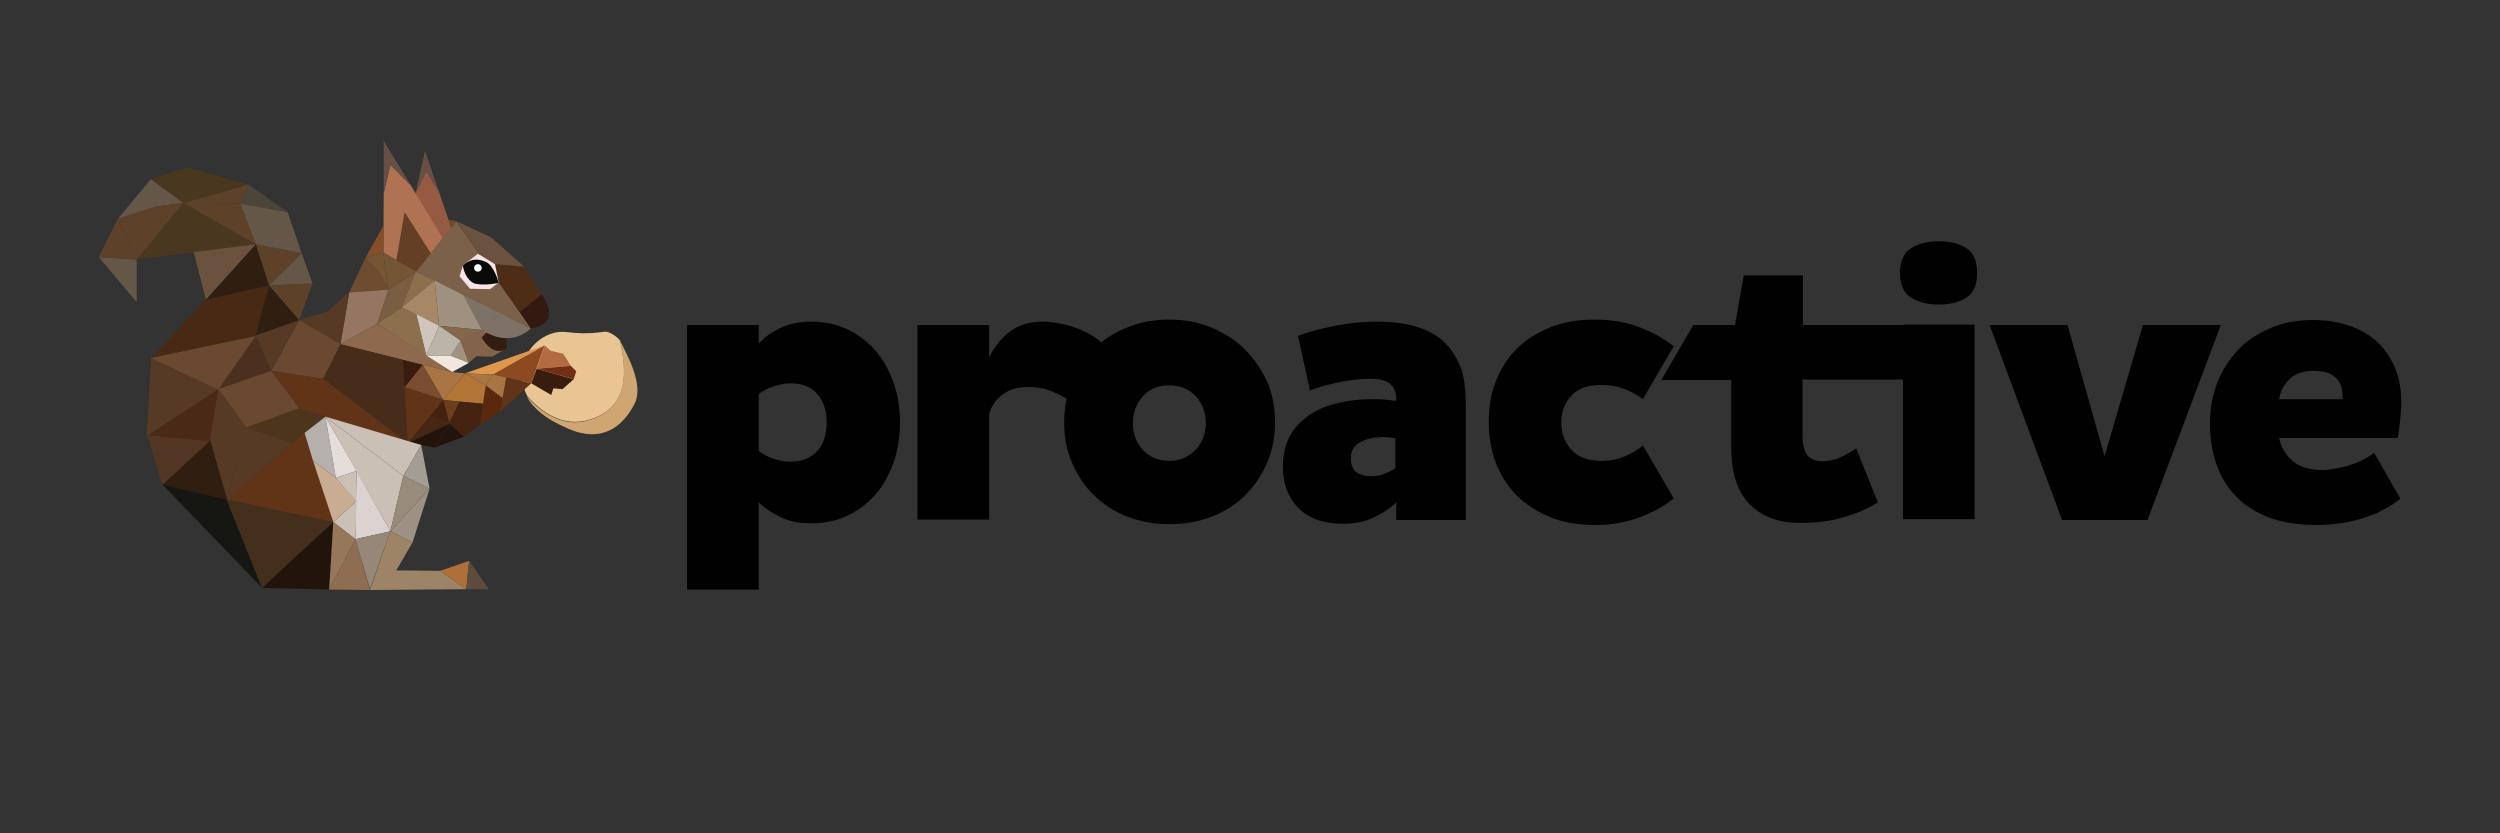 <?xml version="1.0" encoding="utf-8"?>
<!-- Generator: Adobe Illustrator 21.1.0, SVG Export Plug-In . SVG Version: 6.00 Build 0)  -->
<svg version="1.1" id="Layer_1" xmlns="http://www.w3.org/2000/svg" xmlns:xlink="http://www.w3.org/1999/xlink" x="0px" y="0px"
	 viewBox="0 0 600 200" style="enable-background:new 0 0 600 200;" xml:space="preserve">
<rect x="0" y="0" width="600" height="200" fill="#333333" stroke="none"/>
<style type="text/css">
	.st0{fill:#010101;}
	.st1{fill:#EAC594;}
	.st2{fill:#CFA572;}
	.st3{fill:#84634B;}
	.st4{fill:#945B42;}
	.st5{fill:#674F48;}
	.st6{fill:#AF7253;}
	.st7{fill:#321D10;}
	.st8{fill:#7B6149;}
	.st9{fill:#331A10;}
	.st10{fill:#4D2D15;}
	.st11{fill:#6A523F;}
	.st12{fill:#F7E4E6;}
	.st13{fill:#0A0A08;}
	.st14{fill:#FFFFFF;}
	.st15{fill:#7D7265;}
	.st16{fill:#A0907F;}
	.st17{fill:#86674C;}
	.st18{fill:#A29380;}
	.st19{fill:#BBB4A8;}
	.st20{fill:#F1E7DC;}
	.st21{fill:#8C6F4D;}
	.st22{fill:#A68866;}
	.st23{fill:#834E29;}
	.st24{fill:#795E42;}
	.st25{fill:#745634;}
	.st26{fill:#6F4B30;}
	.st27{fill:#D0C4BD;}
	.st28{fill:#957663;}
	.st29{fill:#8F694E;}
	.st30{fill:#482C1A;}
	.st31{fill:#DF974B;}
	.st32{fill:#8D4920;}
	.st33{fill:#B46B41;}
	.st34{fill:#381D0E;}
	.st35{fill:#732F15;}
	.st36{fill:#623417;}
	.st37{fill:#5A290D;}
	.st38{fill:#AA7544;}
	.st39{fill:#B37637;}
	.st40{fill:#7A4D32;}
	.st41{fill:#6C3E1D;}
	.st42{fill:#44220F;}
	.st43{fill:#482613;}
	.st44{fill:#22140B;}
	.st45{fill:#573A26;}
	.st46{fill:#6A4930;}
	.st47{fill:#4B3020;}
	.st48{fill:#4D341C;}
	.st49{fill:#301E11;}
	.st50{fill:#523623;}
	.st51{fill:#4A2A16;}
	.st52{fill:#472914;}
	.st53{fill:#49371F;}
	.st54{fill:#161612;}
	.st55{fill:#442E1C;}
	.st56{fill:#B5B0AC;}
	.st57{fill:#E5DDDA;}
	.st58{fill:#DCD3D1;}
	.st59{fill:#CAC0B6;}
	.st60{fill:#C8AD92;}
	.st61{fill:#A49D96;}
	.st62{fill:#978B7C;}
	.st63{fill:#9D9184;}
	.st64{fill:#9D8466;}
	.st65{fill:#AD7038;}
	.st66{fill:#5C4C3C;}
	.st67{fill:#8D6E52;}
	.st68{fill:#967759;}
	.st69{fill:#978778;}
	.st70{fill:#5E4129;}
	.st71{fill:#655748;}
	.st72{fill:#4C453A;}
	.st73{fill:#643F25;}
</style>
<g id="logo_type">
	<g>
		<path class="st0" d="M210,84c-1.9-2.1-4.1-3.8-6.7-5s-5.5-1.8-8.6-1.8c-2.9,0-5.3,0.5-7.4,1.5s-3.8,2.2-5.2,3.8V78h-17.2v63.5
			h17.2v-20.9c1.5,1.4,3.3,2.6,5.4,3.6s4.5,1.4,7.2,1.4c3.2,0,6-0.6,8.6-1.8c2.6-1.2,4.8-2.9,6.7-5c1.9-2.1,3.3-4.7,4.4-7.6
			c1-2.9,1.6-6.2,1.6-9.7c0-3.6-0.5-6.8-1.6-9.8C213.3,88.7,211.9,86.2,210,84z M196.1,108.3c-1.6,1.7-3.7,2.5-6.4,2.5
			c-1.3,0-2.6-0.2-4-0.7c-1.4-0.4-2.6-1.1-3.6-1.9V94.6c0.8-0.7,2-1.3,3.4-1.8s2.8-0.8,4.2-0.8c2.7,0,4.9,0.8,6.4,2.5s2.3,4,2.3,6.9
			C198.4,104.4,197.6,106.7,196.1,108.3z"/>
		<path class="st0" d="M298.7,83.8c-2.2-2.2-4.9-3.9-8-5.2c-3.1-1.3-6.5-1.9-10.1-1.9s-7,0.6-10.1,1.9c-2.3,0.9-4.4,2.1-6.2,3.6l0,0
			c-1.8-1.9-6.5-4-9.6-4.5c-1.5-0.3-3-0.5-4.4-0.5c-3.2,0-5.8,0.8-7.8,2.3c-2.1,1.5-3.8,3.6-5.1,6.3V78h-17.2v46.7h17.2V99.4
			c0.5-1.9,1.6-3.5,3.2-4.7s3.6-1.8,6-1.8c1.5,0,3,0.1,4.4,0.5c1.6,0.5,3.6,1.4,5,2.3c-0.4,1.8-0.6,3.7-0.6,5.7
			c0,3.5,0.6,6.8,1.9,9.7c1.3,3,3,5.6,5.3,7.8c2.2,2.2,4.9,3.9,8,5.1s6.4,1.8,10.1,1.8c3.6,0,7-0.6,10.1-1.8c3.1-1.2,5.8-2.9,8-5.1
			s4-4.8,5.3-7.8s1.9-6.2,1.9-9.7c0-3.6-0.6-6.9-1.9-9.9C302.7,88.7,301,86,298.7,83.8z M288.8,105c-0.4,1.1-1,2-1.8,2.9
			c-0.8,0.8-1.7,1.5-2.8,2c-1.1,0.5-2.3,0.7-3.6,0.7c-2.6,0-4.7-0.9-6.3-2.6c-1.6-1.8-2.4-3.9-2.4-6.4c0-2.6,0.8-4.7,2.4-6.5
			s3.7-2.6,6.3-2.6c2.7,0,4.8,0.9,6.4,2.6c1.6,1.8,2.4,3.9,2.4,6.5C289.4,102.8,289.2,103.9,288.8,105z"/>
		<path class="st0" d="M347.1,82.6c-1.6-1.7-3.8-3.1-6.5-4s-6.1-1.4-10.1-1.4c-3.4,0-6.8,0.3-10.2,1c-3.4,0.7-6.4,1.5-8.8,2.4
			l2.9,13.1c1.7-0.7,3.9-1.3,6.7-1.9c2.7-0.6,5.3-0.9,7.8-0.9c2.1,0,3.7,0.4,4.7,1.2c1,0.8,1.5,2.1,1.5,4v0.1
			c-0.9-0.1-1.8-0.2-2.8-0.3c-1-0.1-2-0.1-3.1-0.1c-3.2,0-6.1,0.4-8.8,1.1c-2.6,0.7-4.9,1.7-6.7,3.1c-1.8,1.3-3.3,3-4.3,5
			s-1.5,4.3-1.5,6.9c0,4.2,1.2,7.5,3.7,10c2.4,2.5,6,3.8,10.7,3.8c2.9,0,5.3-0.5,7.4-1.5s3.9-2.2,5.4-3.6v4.2h16.7V97
			c0-3-0.3-5.8-1-8.2C349.9,86.4,348.7,84.3,347.1,82.6z M334.9,112.4c-0.8,0.5-1.7,0.9-2.6,1.3s-2,0.6-3.2,0.6
			c-1.5,0-2.7-0.3-3.6-1s-1.3-1.8-1.3-3.4c0-1.7,0.8-3,2.3-3.8s3.4-1.2,5.5-1.2c1,0,1.9,0.1,2.9,0.3L334.9,112.4L334.9,112.4z"/>
		<path class="st0" d="M389.8,109.6c-1.6,0.7-3.5,1-5.5,1c-3.2,0-5.6-0.9-7.2-2.7c-1.6-1.8-2.4-4-2.4-6.5s0.8-4.6,2.4-6.4
			s4-2.6,7.2-2.6c2,0,3.8,0.3,5.4,0.9c1.7,0.6,3.2,1.5,4.6,2.5l7.4-12.7c-2.3-1.8-5.1-3.4-8.3-4.6c-3.2-1.2-6.7-1.8-10.5-1.8
			c-4.1,0-7.8,0.6-10.9,1.9c-3.2,1.3-5.9,3-8,5.1c-2.2,2.2-3.8,4.8-5,7.8s-1.7,6.3-1.7,9.8s0.6,6.8,1.7,9.8c1.2,3,2.8,5.6,5,7.8
			c2.2,2.2,4.9,3.9,8,5.2c3.2,1.3,6.8,1.9,10.9,1.9c3.8,0,7.2-0.6,10.5-1.8c3.2-1.2,6-2.7,8.3-4.6l-7.4-12.7
			C392.9,108.1,391.4,108.9,389.8,109.6z"/>
		<path class="st0" d="M472,59.6c-1.7-1.1-3.9-1.7-6.6-1.7c-2.8,0-5.1,0.6-6.8,1.7c-1.7,1.1-2.6,3.1-2.6,5.9c0,2.8,0.9,4.8,2.6,5.9
			c1.7,1.1,4,1.7,6.8,1.7c2.7,0,4.9-0.6,6.6-1.7c1.7-1.1,2.5-3.1,2.5-5.9S473.7,60.7,472,59.6z"/>
		<path class="st0" d="M456.8,78h-24.1V66.1h-14.2L416.4,78h-10l-7.7,13.2h16.8v16.4c0,6,1.5,10.4,4.4,13.4s7,4.5,12.1,4.5
			c3.8,0,7.2-0.4,10.3-1.3s5.9-2.1,8.4-3.6l-5.2-13c-1,0.7-2.2,1.4-3.7,2.1s-3,1-4.5,1s-2.7-0.5-3.5-1.4c-0.8-1-1.2-2.7-1.2-5.2v-13
			h24.1v33.5h17.2V77.9h-10.1h-7V78z"/>
		<polygon class="st0" points="514.3,78 505.1,109.5 496.2,78 477.5,78 494.9,124.8 515.4,124.8 533,78 		"/>
		<path class="st0" d="M576,101.2c0.2-1.7,0.3-3.4,0.3-4.9c0-2.6-0.4-5.1-1.3-7.5c-0.9-2.4-2.2-4.4-3.9-6.2c-1.8-1.8-4-3.2-6.6-4.2
			c-2.7-1-5.8-1.6-9.3-1.6c-3.8,0-7.2,0.6-10.2,1.9c-3.1,1.3-5.7,3-7.8,5.2s-3.8,4.8-5,7.8s-1.8,6.3-1.8,9.9c0,3.5,0.5,6.8,1.5,9.7
			c1,3,2.6,5.6,4.7,7.8c2.1,2.2,4.8,3.9,8,5.1s7,1.8,11.4,1.8c4,0,7.8-0.6,11.3-1.7s6.4-2.7,8.8-4.6l-6.3-11c-0.7,0.5-1.5,1-2.4,1.5
			c-1,0.5-2,1-3.1,1.3c-1.1,0.4-2.3,0.7-3.4,0.9c-1.2,0.2-2.3,0.4-3.3,0.4c-3.2,0-5.7-0.7-7.4-2.2s-2.8-3.3-3.2-5.5h28.5
			C575.6,104.2,575.8,102.9,576,101.2z M562.3,95.8H547c0.3-2,1.2-3.6,2.6-4.9c1.4-1.3,3.3-1.9,5.6-1.9c2.4,0,4.2,0.5,5.3,1.6
			c1.2,1.1,1.7,2.5,1.7,4.4v0.8H562.3z"/>
	</g>
</g>
<g id="squirrel_mark">
	<g>
		<path class="st1" d="M141.6,100.7c-6.7,2.1-12.1-2.2-15.1-5.7c-0.9-1.8-1.2-3.7-1.2-5.7c0.1-5.3,5.3-10.3,10.7-9.6
			c5.4,0.7,8.4-0.1,9.3-0.1s2.6,1,3.5,2.1C150.4,88.8,151.2,97.7,141.6,100.7z"/>
		<path class="st2" d="M152.3,96.9c-2,3.9-5.9,8.6-12.9,7c-1-0.2-2.1-0.6-3.2-1.1c-1.1-0.5-2.2-1-3.1-1.5c-2.4-1.3-4-2.7-5.2-4
			c-0.6-0.7-1.1-1.4-1.5-2.2c3,3.4,8.4,7.8,15.1,5.7c9.6-3,8.8-11.9,7.3-19c0.1,0.2,0.2,0.3,0.3,0.5
			C150.5,85.2,154.6,92.4,152.3,96.9z"/>
	</g>
	<g>
		<g>
			<g>
				<polygon class="st3" points="110.5,81.7 115.4,79.2 118.4,79.6 121.6,83.6 118.1,85.6 114.3,85.5 112.5,87.1 				"/>
				<g>
					<polygon class="st4" points="102.3,41.1 105.3,45.9 109.2,57.3 102.8,62.6 97.3,57.6 99.8,46.2 					"/>
					<polygon class="st5" points="99.8,46.2 102,36.2 105.3,45.9 102.3,41.1 					"/>
				</g>
				<g>
					<polygon class="st6" points="93.7,39.6 98.6,44.5 106.2,57.1 99.9,65.2 92,60.6 92.1,46.3 					"/>
					<polygon class="st5" points="92.1,46.3 92.1,33.8 98.6,44.5 93.7,39.6 					"/>
				</g>
				<path class="st7" d="M115.6,81c0,0,2.6,5,6.1,2.6c-0.2-1.5-0.2-3.4-0.2-3.4l-4.2-1L115.6,81z"/>
				<polygon class="st8" points="109.5,53.1 99.9,65.2 127.4,78.8 				"/>
				<path class="st9" d="M130,70.6c0,0,5.5,7.1-2.6,8.2l-2.7-4L130,70.6z"/>
				<polygon class="st10" points="116.5,63.2 125.8,64 130,70.6 124.7,74.9 				"/>
				<polygon class="st11" points="109.6,53.1 117.9,57 125.8,64 116.5,63.2 				"/>
				<polygon class="st12" points="119.7,67.8 118.8,63.4 114.7,60.9 111.1,63.7 110.3,66.3 112.8,69.3 117.6,69.4 				"/>
				<path class="st13" d="M119.7,67.9c0,0-1.1-4.1-3-5c-2.6-1.2-4.2-0.4-5.6,0.8c0.2,1.9,1.4,3.8,2.7,4.3
					C115.9,68.7,119.7,67.9,119.7,67.9z"/>
				<circle class="st14" cx="114.7" cy="64.3" r="0.9"/>
				<path class="st15" d="M111.1,70.7l9.1,4.5l-2.8,2.3c1.6-1.2,2.8-2.3,2.8-2.3l7.2,3.6c0,0-4.6,5.1-11.9,0.3l-0.1,0.1L111.1,70.7z
					"/>
				<polygon class="st16" points="104.3,67.3 105.4,78.2 115.6,79.2 111.2,70.8 				"/>
				<polygon class="st17" points="105.4,78.2 115.4,79.2 110.6,81.7 				"/>
				<polygon class="st18" points="112.5,87.1 108.2,85.4 110.5,81.7 				"/>
				<polygon class="st19" points="105.4,78.2 102.3,85.4 108.2,85.4 110.5,81.7 				"/>
				<polygon class="st20" points="108.2,85.4 112.5,87.1 108.5,89.3 102.3,85.4 				"/>
				<polygon class="st21" points="99.6,65.1 96.4,73.8 104.3,67.3 				"/>
				<polygon class="st22" points="105.4,78.2 96.4,73.8 104.3,67.3 				"/>
				<polygon class="st23" points="92.1,54 87.7,61.9 92,60.6 				"/>
				<polygon class="st24" points="96.4,73.8 90.5,77.7 93.2,69.5 99.9,65.2 				"/>
				<g>
					<polygon class="st25" points="99.9,65.2 93.2,69.5 92,60.6 					"/>
					<polygon class="st25" points="92,60.6 93.2,69.5 90.9,65.3 87.7,61.9 					"/>
				</g>
				<polygon class="st26" points="87.7,61.9 90.9,65.3 93.2,69.5 83.8,70.2 				"/>
				<polygon class="st26" points="109.5,53.1 107.7,52.7 108.3,54.6 				"/>
				<polygon class="st27" points="102.3,85.4 99.9,75.4 105.4,78.2 				"/>
				<polygon class="st21" points="96.4,73.8 99.9,75.4 102.3,85.4 90.5,77.7 				"/>
				<polygon class="st28" points="90.5,77.7 81.7,82.6 83.8,70.2 93.2,69.5 				"/>
				<polygon class="st29" points="108.5,89.3 81.7,82.6 90.5,77.7 				"/>
				<polygon class="st30" points="77.5,90.9 81.7,82.6 96.8,86.4 97.9,106.3 				"/>
				<g>
					<path class="st1" d="M125,86.3l0.1,2.6C125,87.9,124.9,87,125,86.3z"/>
				</g>
				<polygon class="st31" points="111.6,89.6 118.4,89.9 130.7,82.9 				"/>
				<polygon class="st32" points="127.5,92 118.4,89.9 130.7,82.9 				"/>
				<polygon class="st33" points="137,87.8 135.2,84.9 132.2,84.2 130.7,82.9 128.8,88.5 				"/>
				<polygon class="st34" points="132.3,94.8 127.5,92 128.8,88.5 137.7,91 135,93.4 132.8,93.2 				"/>
				<polygon class="st35" points="137,87.8 138.3,89.1 137.7,91 128.8,88.5 				"/>
				<polygon class="st36" points="127.5,92 120,98.7 121.5,90.6 				"/>
				<polygon class="st37" points="120,98.7 115.1,102 116.6,92.5 120.6,95.5 				"/>
				<polygon class="st38" points="118.4,89.9 121.5,90.6 120.6,95.5 116.6,92.5 				"/>
				<polygon class="st38" points="111.6,89.6 116.6,92.5 118.4,89.9 				"/>
				<polygon class="st39" points="111.6,89.6 116.6,92.5 115.9,96.9 106.4,96 				"/>
				<polygon class="st38" points="108.5,89.3 111.6,89.6 106.4,96 101.4,87.5 				"/>
				<polygon class="st40" points="97.1,92.9 101.4,87.5 106.4,96 				"/>
				<polygon class="st34" points="96.7,86.4 101.4,87.6 97.1,92.9 				"/>
				<polygon class="st36" points="106.4,96 97.9,106.3 97.1,92.9 				"/>
				<polygon class="st41" points="106.4,96 107.9,101.7 110.3,96.4 				"/>
				<polygon class="st42" points="107.7,101.7 110.3,96.4 115.9,96.9 115.1,102 111.3,104.8 107.9,101.7 				"/>
				<polygon class="st42" points="103.3,99.8 107.9,101.7 106.4,96 				"/>
				<g>
					<polygon class="st43" points="103.3,99.8 107.9,101.7 98,106.2 					"/>
					<g>
						<polygon class="st44" points="104.4,107.4 107.9,101.7 111.3,104.8 						"/>
						<polygon class="st44" points="97.9,106.3 107.9,101.7 104.4,107.4 						"/>
					</g>
				</g>
			</g>
			<polygon class="st45" points="71.8,76.8 78.5,74.8 83.8,70.2 81.7,82.7 81.6,82.6 			"/>
			<polygon class="st46" points="77.5,90.9 65.1,89 71.8,76.8 81.7,82.6 			"/>
			<polygon class="st36" points="65.1,89 77.5,90.9 77.5,90.9 84.8,96.4 97.9,106.3 87.6,103 77.4,99.8 71.5,98 71.8,97.9 			"/>
			<polygon class="st45" points="61.2,80.6 71.8,76.8 68.1,83.5 67.7,83.4 68.2,83.6 65.1,89 61.4,80.6 			"/>
			<polygon class="st47" points="52.4,93.4 65.1,89 61.3,80.6 			"/>
			<polygon class="st46" points="65.1,89 71.8,98 59.1,102.6 52.4,93.4 			"/>
			<polygon class="st48" points="71.8,98 71.8,98.1 71.8,98 78.3,99.9 70.1,106.4 70.1,106.4 70.1,106.5 70.1,106.5 70,106.5 
				70,106.4 59.1,102.6 			"/>
			<g>
				<polygon class="st45" points="52.4,93.4 57.1,99.8 59.1,102.6 54.4,119.8 54.4,120 50.3,105.3 50.3,105.3 				"/>
				<polygon class="st45" points="70.1,106.4 54.4,120 59.1,102.6 				"/>
			</g>
			<polygon class="st49" points="54.6,120.1 50.4,105.5 39,116.3 			"/>
			<polygon class="st50" points="39,116.3 35.3,104.4 50.3,105.9 			"/>
			<polygon class="st51" points="50.3,105.9 52.4,93.4 35.3,104.4 			"/>
			<polygon class="st45" points="35.2,104.6 36.3,85.9 52.4,93.4 			"/>
			<polygon class="st46" points="36.2,85.9 61.4,80.6 52.4,93.5 			"/>
			<polygon class="st52" points="36.2,85.9 49.5,72 49.4,71.9 49.5,71.9 49.5,71.9 49.5,72 61.4,80.6 49.8,83 49.8,83 			"/>
			<polygon class="st52" points="61.3,80.5 64.6,68.5 49.4,71.9 			"/>
			<polygon class="st49" points="61.4,58.6 64.6,68.5 49.4,71.9 			"/>
			<polygon class="st53" points="61.4,58.6 44,48.7 32.8,62.3 			"/>
			<polygon class="st11" points="49.4,71.9 46.5,60.5 61.4,58.6 			"/>
		</g>
		<polygon class="st54" points="54.4,119.9 62.9,141.1 39,116.3 		"/>
		<polygon class="st36" points="54.4,119.9 73.1,103.9 80,125.3 65.1,122.2 65.1,122.2 		"/>
		<polygon class="st55" points="80,125.3 62.9,141.1 54.4,119.9 		"/>
		<polygon class="st44" points="72.6,132.1 80,125.3 79.4,134.8 79,141.5 62.9,141.1 		"/>
		<path class="st44" d="M86.6,129.3"/>
		<polygon class="st56" points="78.1,100 80.6,114.7 75.1,110.5 73.1,103.9 		"/>
		<polygon class="st57" points="80.6,114.7 85.6,113 78.1,100 		"/>
		<polygon class="st58" points="85.3,129.4 85.4,121.5 85.6,113 93.7,127.5 		"/>
		<polygon class="st59" points="80.6,114.7 85.5,120.4 85.6,113 		"/>
		<polygon class="st59" points="85.3,129.4 80,125.3 85.6,120.2 		"/>
		<polygon class="st60" points="80.6,114.7 85.6,120.2 80,125.3 75.1,110.5 		"/>
		<g>
			<polygon class="st59" points="96.8,114.2 93.7,127.5 78.1,100 			"/>
			<polygon class="st59" points="101.1,106.8 96.8,114.2 78.1,100 			"/>
		</g>
		<polygon class="st61" points="103.1,117.3 96.8,114.2 101.1,106.8 		"/>
		<polygon class="st62" points="93.7,127.5 103.1,117.3 96.8,114.2 		"/>
		<polygon class="st63" points="99,130.2 93.7,127.5 103.1,117.3 		"/>
		<polygon class="st64" points="93.7,127.5 99,130.2 95.1,136.9 105.6,137 111.9,141.4 88.8,141.6 		"/>
		<polygon class="st65" points="112.6,134.6 105.6,137 111.9,141.4 		"/>
		<polygon class="st66" points="117.3,141.4 112.6,134.6 111.9,141.4 		"/>
		<polygon class="st67" points="85.3,129.4 88.8,141.6 79,141.5 		"/>
		<polygon class="st68" points="80,125.3 85.3,129.4 79,141.5 		"/>
		<polygon class="st69" points="93.7,127.5 85.3,129.4 88.8,141.4 		"/>
		<polygon class="st49" points="64.6,68.5 71.8,76.8 61.3,80.5 		"/>
		<polygon class="st70" points="72.4,60.8 64.6,68.5 61.4,58.6 		"/>
		<polygon class="st70" points="71.8,76.8 75,68 64.6,68.5 		"/>
		<polygon class="st71" points="72.4,60.8 75,68 64.6,68.5 		"/>
		<polygon class="st71" points="69,50.9 72.4,60.8 61.4,58.6 57.6,48.8 		"/>
		<polygon class="st72" points="59.6,44.3 69,50.9 57.6,48.9 		"/>
		<polygon class="st70" points="57.6,48.8 44,48.7 61.4,58.6 		"/>
		<polygon class="st70" points="59.6,44.3 44,48.7 57.6,48.8 		"/>
		<polygon class="st53" points="44.8,40.2 59.6,44.3 44,48.7 36.2,43 		"/>
		<polygon class="st71" points="36.2,43 44,48.7 37.3,49.6 28.3,52.5 		"/>
		<polygon class="st70" points="37.3,49.6 44,48.7 33,62.1 32.8,62.3 28.3,52.5 		"/>
		<polygon class="st71" points="32.8,72.5 32.8,62.3 23.7,61.7 		"/>
		<polygon class="st70" points="28.3,52.5 23.7,61.7 32.8,62.3 		"/>
		<polygon class="st73" points="103.4,60.8 97.1,50.9 95.1,62.5 99.9,65.2 		"/>
	</g>
</g>
</svg>
